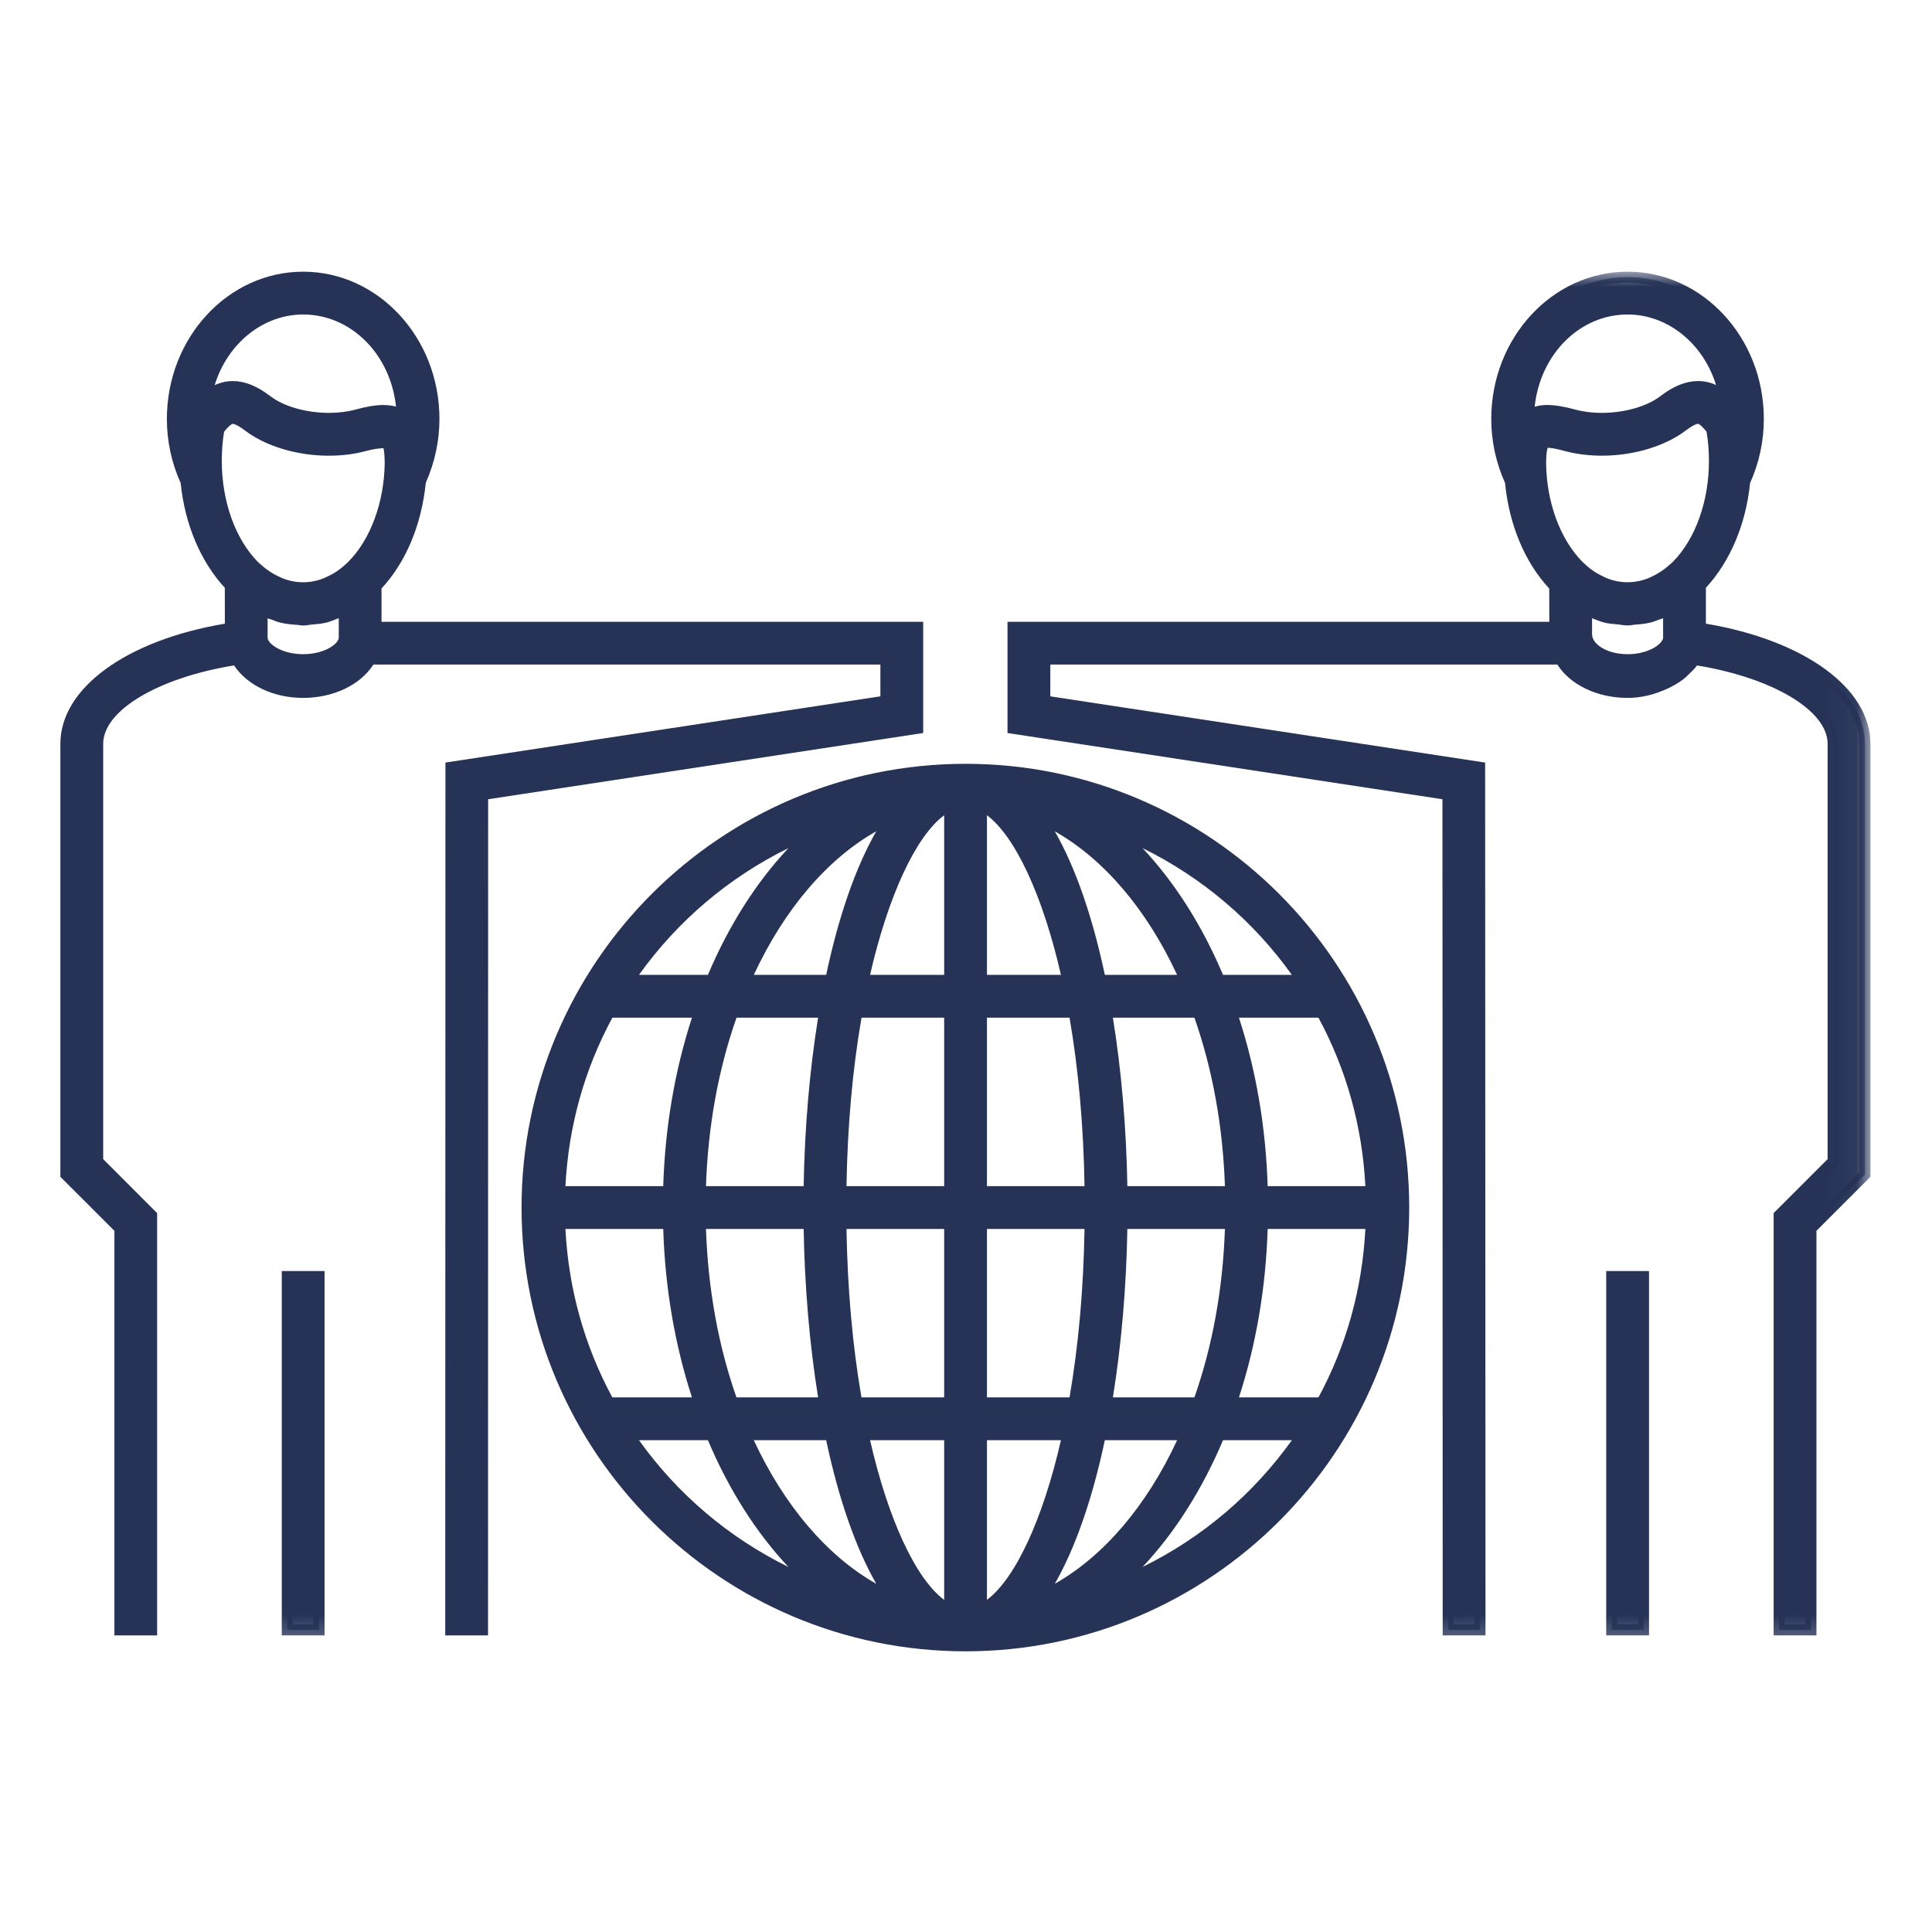 <?xml version="1.0" encoding="UTF-8"?>
<svg width="64px" height="64px" viewBox="0 0 64 64" version="1.1" xmlns="http://www.w3.org/2000/svg" xmlns:xlink="http://www.w3.org/1999/xlink">
    <title>04-1-1行业经验</title>
    <defs>
        <filter id="filter-1">
            <feColorMatrix in="SourceGraphic" type="matrix" values="0 0 0 0 0.067 0 0 0 0 0.659 0 0 0 0 0.31 0 0 0 1 0"></feColorMatrix>
        </filter>
        <polygon id="path-2" points="0 45.702 59.96 45.702 59.96 0 0 0"></polygon>
    </defs>
    <g id="首页" stroke="none" stroke-width="1" fill="none" fill-rule="evenodd">
        <g id="04-1-1行业经验" transform="translate(-1394, -3754)" filter="url(#filter-1)">
            <g transform="translate(1394, 3754)">
                <rect id="矩形" fill-opacity="0" fill="#D8D8D8" x="0" y="0" width="64" height="64"></rect>
                <g id="编组" transform="translate(2, 9)">
                    <path d="M41.142,23.475 L38.394,23.475 C37.549,21.435 36.376,19.729 34.981,18.51 C37.496,19.52 39.642,21.258 41.142,23.475 L41.142,23.475 Z M34.981,43.493 C36.378,42.275 37.549,40.567 38.394,38.526 L41.142,38.526 C39.642,40.743 37.496,42.484 34.981,43.493 L34.981,43.493 Z M18.819,38.526 L21.572,38.526 C22.416,40.568 23.589,42.275 24.986,43.493 C22.469,42.484 20.321,40.743 18.819,38.526 L18.819,38.526 Z M34.451,23.475 C33.992,21.249 33.316,19.344 32.439,18.081 C34.433,18.971 36.137,20.902 37.274,23.475 L34.451,23.475 Z M38.764,30.473 L35.167,30.473 C35.14,28.45 34.969,26.408 34.652,24.531 L37.695,24.531 C38.333,26.307 38.708,28.327 38.764,30.473 L38.764,30.473 Z M39.817,31.528 L43.419,31.528 C43.336,33.675 42.761,35.695 41.783,37.471 L38.79,37.471 C39.403,35.67 39.766,33.658 39.817,31.528 L39.817,31.528 Z M34.652,37.471 C34.969,35.594 35.14,33.552 35.167,31.528 L38.764,31.528 C38.708,33.675 38.333,35.695 37.695,37.471 L34.652,37.471 Z M32.439,43.922 C33.316,42.66 33.992,40.753 34.451,38.526 L37.276,38.526 C36.139,41.1 34.433,43.032 32.439,43.922 L32.439,43.922 Z M25.516,38.526 C25.975,40.753 26.652,42.66 27.529,43.922 C25.535,43.032 23.826,41.1 22.689,38.526 L25.516,38.526 Z M21.2,31.528 L24.8,31.528 C24.827,33.552 24.997,35.594 25.315,37.471 L22.268,37.471 C21.63,35.695 21.254,33.675 21.2,31.528 L21.2,31.528 Z M20.146,30.473 L16.54,30.473 C16.624,28.327 17.199,26.307 18.178,24.531 L21.173,24.531 C20.56,26.332 20.197,28.344 20.146,30.473 L20.146,30.473 Z M25.315,24.531 C24.997,26.408 24.827,28.45 24.8,30.473 L21.2,30.473 C21.254,28.327 21.63,26.307 22.27,24.531 L25.315,24.531 Z M25.516,23.475 L22.689,23.475 C23.828,20.902 25.535,18.969 27.529,18.081 C26.652,19.344 25.975,21.249 25.516,23.475 L25.516,23.475 Z M30.513,23.475 L30.513,17.682 C31.597,18.212 32.679,20.308 33.372,23.475 L30.513,23.475 Z M30.513,30.473 L30.513,24.531 L33.582,24.531 C33.892,26.269 34.083,28.274 34.11,30.473 L30.513,30.473 Z M30.513,37.471 L30.513,31.528 L34.11,31.528 C34.083,33.728 33.892,35.732 33.582,37.471 L30.513,37.471 Z M30.513,44.319 L30.513,38.526 L33.372,38.526 C32.679,41.696 31.597,43.792 30.513,44.319 L30.513,44.319 Z M29.458,38.526 L29.458,44.321 C28.374,43.793 27.288,41.696 26.596,38.526 L29.458,38.526 Z M29.458,31.528 L29.458,37.471 L26.385,37.471 C26.075,35.732 25.884,33.728 25.857,31.528 L29.458,31.528 Z M26.596,23.475 C27.29,20.308 28.374,18.21 29.458,17.682 L29.458,23.475 L26.596,23.475 Z M29.458,24.531 L29.458,30.473 L25.857,30.473 C25.884,28.274 26.075,26.269 26.387,24.531 L29.458,24.531 Z M16.54,31.528 L20.146,31.528 C20.197,33.658 20.56,35.67 21.173,37.471 L18.176,37.471 C17.199,35.695 16.624,33.675 16.54,31.528 L16.54,31.528 Z M43.419,30.473 L39.817,30.473 C39.766,28.344 39.403,26.332 38.79,24.531 L41.783,24.531 C42.761,26.307 43.336,28.327 43.419,30.473 L43.419,30.473 Z M24.986,18.51 C23.589,19.729 22.416,21.435 21.572,23.475 L18.819,23.475 C20.321,21.258 22.469,19.52 24.986,18.51 L24.986,18.51 Z M15.458,31.001 C15.458,39.006 21.976,45.52 29.985,45.52 C37.989,45.52 44.501,39.006 44.501,31.001 C44.501,22.997 37.989,16.483 29.985,16.483 C21.976,16.483 15.458,22.997 15.458,31.001 L15.458,31.001 Z" id="Fill-1" fill="#263357"></path>
                    <path d="M19.167,23.294 L21.451,23.294 C22.143,21.656 23.054,20.224 24.118,19.095 C22.143,20.067 20.449,21.501 19.167,23.294 L19.167,23.294 Z M21.693,23.656 L18.478,23.656 L18.669,23.373 C20.205,21.106 22.366,19.366 24.919,18.342 L25.911,17.943 L25.105,18.647 C23.734,19.843 22.57,21.536 21.739,23.544 L21.693,23.656 Z M22.971,23.294 L25.368,23.294 C25.782,21.344 26.35,19.718 27.028,18.537 C25.403,19.456 23.983,21.117 22.971,23.294 L22.971,23.294 Z M25.663,23.656 L22.411,23.656 L22.524,23.402 C23.693,20.759 25.445,18.811 27.456,17.915 L28.049,17.651 L27.678,18.184 C26.854,19.372 26.167,21.214 25.693,23.512 L25.663,23.656 Z M26.822,23.294 L29.277,23.294 L29.277,18.006 C28.34,18.702 27.424,20.666 26.822,23.294 L26.822,23.294 Z M29.639,23.656 L26.37,23.656 L26.419,23.436 C27.107,20.299 28.213,18.087 29.379,17.52 L29.639,17.393 L29.639,23.656 Z M30.694,23.294 L33.145,23.294 C32.545,20.668 31.63,18.705 30.694,18.006 L30.694,23.294 Z M33.597,23.656 L30.332,23.656 L30.332,17.392 L30.593,17.52 C31.758,18.089 32.863,20.301 33.549,23.436 L33.597,23.656 Z M34.599,23.294 L36.993,23.294 C35.983,21.119 34.565,19.459 32.941,18.538 C33.618,19.718 34.185,21.343 34.599,23.294 L34.599,23.294 Z M37.552,23.656 L34.304,23.656 L34.274,23.512 C33.799,21.212 33.114,19.369 32.291,18.184 L31.92,17.65 L32.514,17.915 C34.524,18.814 36.273,20.762 37.44,23.402 L37.552,23.656 Z M38.514,23.294 L40.795,23.294 C39.514,21.501 37.822,20.067 35.848,19.095 C36.911,20.224 37.822,21.656 38.514,23.294 L38.514,23.294 Z M41.483,23.656 L38.272,23.656 L38.226,23.544 C37.395,21.537 36.232,19.843 34.862,18.647 L34.057,17.944 L35.049,18.342 C37.599,19.366 39.758,21.106 41.292,23.374 L41.483,23.656 Z M16.73,30.292 L19.97,30.292 C20.032,28.338 20.352,26.463 20.922,24.712 L18.286,24.712 C17.357,26.429 16.834,28.305 16.73,30.292 L16.73,30.292 Z M20.323,30.655 L16.351,30.655 L16.359,30.466 C16.443,28.316 17.001,26.289 18.019,24.443 L18.071,24.349 L21.426,24.349 L21.345,24.589 C20.719,26.426 20.377,28.407 20.327,30.478 L20.323,30.655 Z M21.386,30.292 L24.622,30.292 C24.655,28.366 24.82,26.446 25.101,24.712 L22.398,24.712 C21.794,26.43 21.454,28.306 21.386,30.292 L21.386,30.292 Z M24.979,30.655 L21.013,30.655 L21.018,30.469 C21.073,28.328 21.437,26.31 22.099,24.469 L22.142,24.349 L25.529,24.349 L25.493,24.561 C25.185,26.385 25.008,28.43 24.981,30.476 L24.979,30.655 Z M26.041,30.292 L29.277,30.292 L29.277,24.712 L26.539,24.712 C26.241,26.428 26.074,28.303 26.041,30.292 L26.041,30.292 Z M29.639,30.655 L25.674,30.655 L25.676,30.471 C25.702,28.336 25.881,26.327 26.208,24.499 L26.235,24.349 L29.639,24.349 L29.639,30.655 Z M30.694,30.292 L33.926,30.292 C33.894,28.307 33.727,26.432 33.43,24.712 L30.694,24.712 L30.694,30.292 Z M34.293,30.655 L30.332,30.655 L30.332,24.349 L33.734,24.349 L33.761,24.499 C34.087,26.331 34.265,28.341 34.291,30.471 L34.293,30.655 Z M35.345,30.292 L38.577,30.292 C38.509,28.307 38.169,26.431 37.567,24.712 L34.866,24.712 C35.147,26.446 35.312,28.366 35.345,30.292 L35.345,30.292 Z M38.95,30.655 L34.988,30.655 L34.986,30.476 C34.959,28.43 34.782,26.384 34.474,24.561 L34.438,24.349 L37.823,24.349 L37.866,24.469 C38.527,26.311 38.89,28.329 38.945,30.469 L38.95,30.655 Z M39.993,30.292 L43.23,30.292 C43.126,28.307 42.603,26.431 41.676,24.712 L39.042,24.712 C39.611,26.463 39.931,28.338 39.993,30.292 L39.993,30.292 Z M43.608,30.655 L39.64,30.655 L39.636,30.478 C39.586,28.407 39.244,26.425 38.619,24.589 L38.537,24.349 L41.89,24.349 L41.942,24.443 C42.959,26.292 43.517,28.318 43.6,30.466 L43.608,30.655 Z M18.284,37.29 L20.922,37.29 C20.352,35.538 20.032,33.663 19.97,31.71 L16.73,31.71 C16.834,33.696 17.356,35.571 18.284,37.29 L18.284,37.29 Z M21.426,37.652 L18.069,37.652 L18.017,37.559 C17.001,35.711 16.443,33.684 16.359,31.535 L16.351,31.347 L20.323,31.347 L20.327,31.524 C20.377,33.594 20.719,35.575 21.345,37.413 L21.426,37.652 Z M22.396,37.29 L25.101,37.29 C24.82,35.555 24.655,33.635 24.622,31.71 L21.386,31.71 C21.454,33.694 21.793,35.57 22.396,37.29 L22.396,37.29 Z M25.529,37.652 L22.141,37.652 L22.097,37.532 C21.436,35.69 21.073,33.671 21.018,31.533 L21.013,31.347 L24.979,31.347 L24.981,31.526 C25.008,33.572 25.185,35.617 25.493,37.441 L25.529,37.652 Z M26.537,37.29 L29.277,37.29 L29.277,31.71 L26.041,31.71 C26.074,33.694 26.24,35.57 26.537,37.29 L26.537,37.29 Z M29.639,37.652 L26.233,37.652 L26.206,37.503 C25.88,35.67 25.702,33.661 25.676,31.531 L25.674,31.347 L29.639,31.347 L29.639,37.652 Z M30.694,37.29 L33.43,37.29 C33.727,35.57 33.894,33.694 33.926,31.71 L30.694,31.71 L30.694,37.29 Z M33.734,37.652 L30.332,37.652 L30.332,31.347 L34.293,31.347 L34.291,31.531 C34.265,33.661 34.087,35.67 33.761,37.503 L33.734,37.652 Z M34.866,37.29 L37.567,37.29 C38.169,35.571 38.509,33.695 38.577,31.71 L35.345,31.71 C35.312,33.635 35.147,35.556 34.866,37.29 L34.866,37.29 Z M37.823,37.652 L34.438,37.652 L34.474,37.441 C34.782,35.617 34.959,33.572 34.986,31.526 L34.988,31.347 L38.95,31.347 L38.945,31.533 C38.89,33.672 38.527,35.691 37.866,37.532 L37.823,37.652 Z M39.042,37.29 L41.676,37.29 C42.603,35.571 43.126,33.695 43.23,31.71 L39.993,31.71 C39.931,33.664 39.611,35.539 39.042,37.29 L39.042,37.29 Z M41.89,37.652 L38.537,37.652 L38.619,37.413 C39.244,35.576 39.586,33.595 39.636,31.524 L39.64,31.347 L43.608,31.347 L43.6,31.535 C43.517,33.684 42.959,35.71 41.942,37.559 L41.89,37.652 Z M19.167,38.708 C20.45,40.502 22.143,41.937 24.118,42.908 C23.054,41.779 22.143,40.347 21.451,38.708 L19.167,38.708 Z M25.911,44.06 L24.919,43.662 C22.367,42.638 20.206,40.898 18.669,38.628 L18.478,38.345 L21.693,38.345 L21.739,38.457 C22.57,40.466 23.734,42.161 25.105,43.357 L25.911,44.06 Z M38.514,38.708 C37.821,40.348 36.911,41.78 35.849,42.908 C37.822,41.936 39.513,40.502 40.795,38.708 L38.514,38.708 Z M34.056,44.06 L34.862,43.357 C36.23,42.163 37.393,40.469 38.226,38.457 L38.272,38.345 L41.483,38.345 L41.292,38.628 C39.757,40.898 37.598,42.638 35.048,43.662 L34.056,44.06 Z M22.97,38.708 C23.981,40.883 25.401,42.544 27.028,43.466 C26.35,42.285 25.782,40.658 25.368,38.708 L22.97,38.708 Z M28.049,44.353 L27.456,44.088 C25.441,43.189 23.69,41.24 22.524,38.6 L22.411,38.345 L25.663,38.345 L25.693,38.49 C26.167,40.79 26.854,42.632 27.678,43.819 L28.049,44.353 Z M34.599,38.708 C34.185,40.66 33.618,42.286 32.941,43.466 C34.566,42.544 35.984,40.883 36.994,38.708 L34.599,38.708 Z M31.92,44.353 L32.291,43.819 C33.113,42.635 33.799,40.792 34.274,38.49 L34.304,38.345 L37.554,38.345 L37.441,38.6 C36.275,41.24 34.525,43.189 32.514,44.088 L31.92,44.353 Z M30.694,38.708 L30.694,43.996 C31.63,43.299 32.545,41.336 33.145,38.708 L30.694,38.708 Z M30.332,44.609 L30.332,38.345 L33.597,38.345 L33.549,38.565 C32.863,41.703 31.758,43.915 30.592,44.482 L30.332,44.609 Z M26.822,38.708 C27.422,41.336 28.338,43.301 29.277,43.998 L29.277,38.708 L26.822,38.708 Z M29.639,44.611 L29.379,44.484 C28.211,43.915 27.104,41.703 26.419,38.565 L26.37,38.345 L29.639,38.345 L29.639,44.611 Z M29.986,16.664 C22.075,16.664 15.639,23.096 15.639,31.001 C15.639,38.907 22.075,45.339 29.986,45.339 C37.889,45.339 44.32,38.907 44.32,31.001 C44.32,23.096 37.889,16.664 29.986,16.664 L29.986,16.664 Z M29.986,45.702 C21.875,45.702 15.277,39.107 15.277,31.001 C15.277,22.896 21.875,16.302 29.986,16.302 C38.09,16.302 44.682,22.896 44.682,31.001 C44.682,39.107 38.09,45.702 29.986,45.702 L29.986,45.702 Z" id="Fill-3" fill="#263357"></path>
                    <path d="M8.043,1.236 C9.806,1.236 11.248,2.789 11.318,4.731 C11.279,4.71 11.233,4.7 11.189,4.683 C11.157,4.672 11.129,4.658 11.095,4.649 C10.986,4.62 10.865,4.6 10.725,4.6 C10.719,4.6 10.715,4.598 10.709,4.598 C10.47,4.598 10.187,4.643 9.817,4.744 C8.836,5.01 7.542,4.799 6.849,4.269 C6.441,3.956 6.067,3.805 5.706,3.805 C5.539,3.805 5.388,3.84 5.249,3.896 C5.199,3.914 5.158,3.945 5.114,3.969 C5.025,4.017 4.938,4.064 4.86,4.127 C4.852,4.133 4.841,4.137 4.831,4.144 C5.137,2.485 6.462,1.236 8.043,1.236 L8.043,1.236 Z M8.043,12.852 C7.278,12.852 6.693,12.473 6.684,12.131 L6.682,11.22 C6.807,11.281 6.938,11.315 7.067,11.359 C7.147,11.385 7.221,11.421 7.3,11.442 C7.488,11.49 7.68,11.508 7.87,11.52 C7.929,11.521 7.986,11.543 8.045,11.543 C8.13,11.543 8.21,11.516 8.293,11.51 C8.453,11.497 8.612,11.486 8.768,11.448 C8.899,11.415 9.022,11.36 9.149,11.311 C9.235,11.279 9.322,11.26 9.404,11.22 L9.404,12.131 C9.394,12.473 8.809,12.852 8.043,12.852 L8.043,12.852 Z M5.165,6.27 C5.165,5.905 5.194,5.556 5.252,5.226 C5.448,4.975 5.594,4.858 5.706,4.858 C5.773,4.858 5.926,4.89 6.207,5.104 C7.16,5.835 8.789,6.116 10.094,5.761 C10.368,5.687 10.567,5.665 10.825,5.663 C10.827,5.665 10.833,5.672 10.842,5.691 C10.871,5.748 10.924,5.915 10.926,6.342 L10.926,6.355 C10.903,7.754 10.406,8.99 9.667,9.737 L9.572,9.827 C9.572,9.827 9.567,9.831 9.563,9.835 C9.354,10.03 9.128,10.17 8.895,10.277 C8.859,10.294 8.824,10.311 8.79,10.324 C8.303,10.517 7.782,10.519 7.291,10.324 C7.263,10.313 7.236,10.299 7.209,10.286 C6.97,10.182 6.739,10.036 6.524,9.838 C6.516,9.831 6.507,9.827 6.499,9.819 L6.407,9.733 C5.659,8.971 5.165,7.703 5.165,6.27 L5.165,6.27 Z M1.971,44.993 L3.024,44.993 L3.024,31.261 L1.236,29.473 L1.236,15.638 C1.236,14.424 3.161,13.258 5.833,12.846 C5.843,12.864 5.862,12.877 5.873,12.894 C6.255,13.509 7.064,13.938 8.043,13.938 C9.056,13.938 9.905,13.486 10.265,12.833 L27.345,12.833 L27.345,14.223 L12.938,16.417 L12.93,44.993 L13.985,44.993 L13.989,17.32 L28.401,15.126 L28.401,11.778 L10.457,11.778 L10.457,10.423 C11.25,9.595 11.789,8.371 11.928,6.946 C12.22,6.293 12.376,5.6 12.376,4.877 C12.376,2.288 10.432,0.181 8.043,0.181 C5.653,0.181 3.71,2.288 3.71,4.877 C3.71,5.604 3.865,6.302 4.161,6.951 C4.298,8.35 4.839,9.567 5.629,10.4 L5.63,11.814 C2.366,12.326 0.181,13.85 0.181,15.638 L0.181,29.909 L1.971,31.697 L1.971,44.993 Z" id="Fill-5" fill="#263357"></path>
                    <path d="M5.706,3.623 C6.109,3.623 6.518,3.787 6.959,4.126 C7.404,4.466 8.147,4.677 8.897,4.677 C9.21,4.677 9.504,4.641 9.77,4.569 C10.153,4.465 10.451,4.416 10.709,4.416 L10.741,4.419 C10.868,4.42 10.991,4.436 11.118,4.468 C10.937,2.737 9.629,1.418 8.043,1.418 C6.71,1.418 5.533,2.381 5.111,3.761 C5.133,3.748 5.158,3.736 5.185,3.726 C5.355,3.658 5.531,3.623 5.706,3.623 L5.706,3.623 Z M8.897,5.04 C8.071,5.04 7.244,4.8 6.739,4.413 C6.364,4.126 6.026,3.986 5.706,3.986 C5.576,3.986 5.448,4.011 5.316,4.064 C5.289,4.074 5.268,4.088 5.247,4.101 L5.203,4.127 C5.11,4.177 5.036,4.218 4.973,4.268 L4.552,4.597 L4.653,4.111 C4.979,2.34 6.405,1.055 8.043,1.055 C9.907,1.055 11.425,2.667 11.5,4.724 L11.511,5.036 L11.234,4.891 C11.219,4.883 11.202,4.879 11.186,4.873 C11.165,4.867 11.144,4.86 11.123,4.852 L11.091,4.84 C11.077,4.834 11.063,4.828 11.047,4.824 C10.938,4.795 10.833,4.781 10.725,4.781 L10.694,4.779 C10.472,4.781 10.208,4.826 9.865,4.919 C9.568,4.999 9.242,5.04 8.897,5.04 L8.897,5.04 Z M5.423,5.302 C5.372,5.605 5.347,5.93 5.347,6.27 C5.347,7.6 5.791,8.847 6.536,9.607 L6.622,9.686 C6.627,9.688 6.639,9.697 6.651,9.709 C6.836,9.879 7.05,10.019 7.282,10.12 C7.316,10.136 7.336,10.147 7.359,10.156 C7.802,10.332 8.278,10.332 8.724,10.156 C8.747,10.146 8.77,10.136 8.793,10.124 L8.818,10.113 C9.058,10.003 9.261,9.869 9.439,9.702 L9.543,9.605 C10.273,8.867 10.723,7.649 10.744,6.352 C10.743,6.077 10.721,5.926 10.703,5.847 C10.505,5.855 10.346,5.881 10.142,5.936 C9.753,6.042 9.334,6.096 8.895,6.096 C7.834,6.096 6.789,5.779 6.097,5.248 C5.835,5.049 5.719,5.039 5.707,5.039 C5.699,5.04 5.619,5.059 5.423,5.302 L5.423,5.302 Z M8.04,10.651 C7.763,10.651 7.489,10.598 7.224,10.493 C7.192,10.48 7.163,10.465 7.133,10.451 C6.868,10.335 6.621,10.173 6.402,9.972 C6.397,9.97 6.384,9.96 6.371,9.947 L6.284,9.867 C5.468,9.034 4.984,7.692 4.984,6.27 C4.984,5.892 5.014,5.53 5.074,5.194 L5.082,5.15 L5.11,5.115 C5.349,4.807 5.528,4.677 5.706,4.677 C5.865,4.677 6.07,4.772 6.317,4.96 C6.948,5.444 7.912,5.733 8.895,5.733 C9.302,5.733 9.689,5.684 10.047,5.586 C10.322,5.512 10.532,5.484 10.823,5.481 L10.902,5.481 L10.956,5.537 C10.974,5.556 10.989,5.579 11.005,5.612 C11.07,5.74 11.106,5.993 11.107,6.341 C11.084,7.746 10.595,9.057 9.796,9.865 L9.679,9.974 C9.469,10.168 9.239,10.319 8.97,10.442 L8.949,10.451 C8.917,10.467 8.887,10.481 8.856,10.493 C8.592,10.598 8.317,10.651 8.04,10.651 L8.04,10.651 Z M6.864,11.483 L6.865,12.13 C6.87,12.318 7.321,12.671 8.043,12.671 C8.765,12.671 9.217,12.318 9.222,12.126 L9.222,11.477 C9.219,11.478 9.216,11.479 9.213,11.481 L9.133,11.512 C9.031,11.553 8.926,11.595 8.811,11.624 C8.651,11.663 8.491,11.676 8.338,11.689 L8.308,11.691 C8.275,11.693 8.246,11.699 8.217,11.704 C8.133,11.719 8.024,11.729 7.92,11.709 C7.901,11.706 7.883,11.701 7.864,11.701 C7.68,11.69 7.469,11.672 7.256,11.618 C7.2,11.603 7.147,11.583 7.094,11.562 C7.066,11.551 7.038,11.54 7.009,11.53 C6.975,11.519 6.942,11.508 6.909,11.498 C6.894,11.493 6.879,11.488 6.864,11.483 L6.864,11.483 Z M8.043,13.034 C7.221,13.034 6.516,12.623 6.503,12.136 L6.5,10.931 L6.761,11.057 C6.841,11.096 6.927,11.123 7.018,11.152 C7.054,11.163 7.09,11.175 7.125,11.187 C7.159,11.198 7.193,11.211 7.227,11.225 C7.266,11.24 7.306,11.256 7.347,11.267 C7.529,11.313 7.719,11.329 7.881,11.339 C7.913,11.34 7.95,11.346 7.988,11.353 C8.037,11.363 8.086,11.36 8.152,11.347 C8.195,11.34 8.237,11.332 8.281,11.33 L8.308,11.327 C8.454,11.315 8.592,11.304 8.725,11.272 C8.814,11.249 8.904,11.214 8.999,11.176 L9.084,11.142 C9.121,11.128 9.157,11.116 9.193,11.105 C9.241,11.09 9.286,11.076 9.324,11.057 L9.585,10.93 L9.585,12.131 C9.571,12.623 8.865,13.034 8.043,13.034 L8.043,13.034 Z M13.111,44.812 L13.804,44.812 L13.808,17.165 L28.219,14.97 L28.219,11.959 L10.276,11.959 L10.276,10.35 L10.326,10.297 C11.111,9.478 11.616,8.282 11.747,6.928 L11.75,6.898 L11.762,6.871 C12.049,6.231 12.195,5.56 12.195,4.877 C12.195,2.388 10.332,0.363 8.043,0.363 C5.753,0.363 3.891,2.388 3.891,4.877 C3.891,5.57 4.037,6.243 4.326,6.876 L4.339,6.904 L4.342,6.934 C4.471,8.26 4.975,9.447 5.76,10.275 L5.81,10.328 L5.812,11.969 L5.658,11.993 C2.491,12.49 0.363,13.955 0.363,15.638 L0.363,29.834 L2.152,31.622 L2.152,44.812 L2.843,44.812 L2.843,31.336 L1.055,29.548 L1.055,15.638 C1.055,14.32 3.009,13.098 5.806,12.667 L5.932,12.648 L5.986,12.747 C6.002,12.764 6.014,12.778 6.024,12.793 C6.394,13.389 7.166,13.757 8.043,13.757 C8.957,13.757 9.767,13.36 10.107,12.745 L10.158,12.652 L27.527,12.652 L27.527,14.378 L13.119,16.572 L13.111,44.812 Z M14.167,45.174 L12.749,45.174 L12.756,16.261 L27.164,14.067 L27.164,13.014 L10.368,13.014 C9.94,13.689 9.042,14.119 8.043,14.119 C7.067,14.119 6.197,13.708 5.753,13.043 C3.234,13.453 1.418,14.537 1.418,15.638 L1.418,29.397 L3.205,31.186 L3.205,45.174 L1.79,45.174 L1.79,31.772 L7.25075529e-05,29.984 L7.25075529e-05,15.638 C7.25075529e-05,13.798 2.183,12.21 5.449,11.66 L5.447,10.472 C4.641,9.595 4.123,8.366 3.984,6.999 C3.681,6.326 3.528,5.612 3.528,4.877 C3.528,2.188 5.553,3.62537764e-05 8.043,3.62537764e-05 C10.532,3.62537764e-05 12.557,2.188 12.557,4.877 C12.557,5.602 12.405,6.313 12.105,6.992 C11.964,8.386 11.445,9.626 10.638,10.495 L10.638,11.597 L28.582,11.597 L28.582,15.282 L14.17,17.476 L14.167,45.174 Z" id="Fill-7" fill="#263357"></path>
                    <mask id="mask-3" fill="white">
                        <use xlink:href="#path-2"></use>
                    </mask>
                    <g id="Clip-10"></g>
                    <polygon id="Fill-9" fill="#263357" mask="url(#mask-3)" points="7.515 44.993 8.57 44.993 8.57 33.286 7.515 33.286"></polygon>
                    <path d="M7.696,44.812 L8.389,44.812 L8.389,33.467 L7.696,33.467 L7.696,44.812 Z M7.334,45.174 L8.751,45.174 L8.751,33.105 L7.334,33.105 L7.334,45.174 Z" id="Fill-11" fill="#263357" mask="url(#mask-3)"></path>
                    <path d="M51.917,1.236 C53.5,1.236 54.822,2.487 55.128,4.144 C55.121,4.137 55.109,4.135 55.1,4.127 C54.866,3.939 54.593,3.805 54.251,3.805 C53.891,3.805 53.517,3.956 53.109,4.269 C52.416,4.799 51.125,5.01 50.14,4.744 C49.772,4.643 49.487,4.598 49.248,4.598 C49.022,4.598 48.85,4.649 48.698,4.717 C48.681,4.725 48.654,4.723 48.639,4.731 C48.709,2.791 50.152,1.236 51.917,1.236 L51.917,1.236 Z M51.917,12.852 C51.15,12.852 50.565,12.473 50.558,12.017 L50.558,11.22 C50.632,11.256 50.712,11.273 50.788,11.303 C50.922,11.355 51.053,11.413 51.192,11.448 C51.338,11.484 51.486,11.493 51.636,11.506 C51.729,11.514 51.818,11.543 51.913,11.543 C51.989,11.543 52.059,11.518 52.133,11.512 C52.306,11.501 52.479,11.486 52.649,11.442 C52.739,11.419 52.822,11.381 52.91,11.351 C53.031,11.307 53.156,11.277 53.274,11.22 L53.274,12.129 C53.262,12.471 52.68,12.852 51.917,12.852 L51.917,12.852 Z M49.036,6.354 C49.036,5.771 49.13,5.666 49.248,5.651 C49.391,5.651 49.592,5.687 49.865,5.761 C51.169,6.116 52.796,5.835 53.75,5.104 C54.031,4.89 54.185,4.858 54.251,4.858 C54.365,4.858 54.509,4.975 54.703,5.226 C54.762,5.553 54.792,5.904 54.792,6.27 C54.792,7.703 54.301,8.967 53.553,9.73 L53.458,9.819 C53.448,9.827 53.437,9.832 53.429,9.842 C53.215,10.038 52.985,10.182 52.75,10.286 C52.721,10.299 52.695,10.313 52.666,10.324 C52.175,10.517 51.653,10.517 51.165,10.324 C51.133,10.311 51.102,10.296 51.07,10.281 C50.833,10.174 50.603,10.03 50.391,9.831 L50.281,9.728 C49.546,8.976 49.053,7.746 49.036,6.354 L49.036,6.354 Z M54.329,10.4 C55.119,9.569 55.66,8.352 55.796,6.953 C56.092,6.304 56.248,5.607 56.248,4.877 C56.248,2.288 54.306,0.181 51.917,0.181 C49.527,0.181 47.582,2.288 47.582,4.877 C47.582,5.604 47.737,6.3 48.033,6.949 C48.168,8.373 48.707,9.597 49.502,10.425 L49.504,11.778 L31.557,11.778 L31.557,15.126 L45.965,17.32 L45.972,44.993 L47.028,44.993 L47.016,16.417 L32.612,14.223 L32.612,12.833 L49.692,12.833 C50.051,13.484 50.901,13.938 51.917,13.938 C52.397,13.938 52.818,13.809 53.194,13.632 C53.223,13.619 53.249,13.606 53.278,13.59 C53.45,13.501 53.604,13.404 53.739,13.285 C53.752,13.274 53.762,13.26 53.773,13.249 C53.908,13.122 54.044,12.998 54.132,12.846 C56.8,13.26 58.723,14.426 58.723,15.638 L58.723,29.473 L56.935,31.261 L56.935,44.993 L57.99,44.993 L57.99,31.697 L59.778,29.909 L59.778,15.638 C59.778,13.853 57.596,12.326 54.329,11.814 L54.329,10.4 Z" id="Fill-12" fill="#263357" mask="url(#mask-3)"></path>
                    <path d="M49.248,4.416 C49.508,4.416 49.807,4.465 50.188,4.569 C50.454,4.641 50.749,4.678 51.062,4.677 C51.811,4.677 52.553,4.466 52.999,4.125 C53.439,3.788 53.849,3.623 54.251,3.623 C54.459,3.623 54.656,3.666 54.846,3.754 C54.422,2.378 53.247,1.418 51.917,1.418 C50.328,1.418 49.019,2.739 48.838,4.473 C48.971,4.435 49.105,4.416 49.248,4.416 L49.248,4.416 Z M51.062,5.04 C50.717,5.04 50.391,4.999 50.093,4.919 C49.743,4.824 49.475,4.779 49.248,4.779 C49.079,4.779 48.932,4.811 48.772,4.883 C48.743,4.895 48.718,4.9 48.701,4.902 L48.447,5.029 L48.458,4.724 C48.532,2.667 50.052,1.055 51.917,1.055 C53.554,1.055 54.98,2.34 55.306,4.111 L55.414,4.696 L55.015,4.288 C55.006,4.283 54.995,4.275 54.983,4.266 C54.747,4.076 54.513,3.986 54.251,3.986 C53.932,3.986 53.594,4.126 53.219,4.413 C52.713,4.8 51.887,5.04 51.062,5.04 L51.062,5.04 Z M49.27,5.833 C49.267,5.845 49.217,5.944 49.217,6.354 C49.233,7.638 49.679,8.853 50.41,9.601 L50.514,9.698 C50.7,9.872 50.906,10.008 51.145,10.115 L51.175,10.129 C51.194,10.139 51.213,10.148 51.233,10.156 C51.673,10.331 52.153,10.331 52.6,10.155 C52.616,10.149 52.633,10.141 52.65,10.133 L52.673,10.122 C52.905,10.019 53.115,9.882 53.301,9.714 C53.319,9.695 53.336,9.684 53.345,9.678 L53.429,9.598 C54.167,8.844 54.611,7.598 54.611,6.27 C54.611,5.932 54.585,5.607 54.532,5.302 C54.332,5.05 54.254,5.039 54.25,5.039 C54.246,5.039 54.132,5.041 53.86,5.249 C53.168,5.779 52.122,6.095 51.063,6.095 C50.625,6.095 50.206,6.042 49.817,5.936 C49.574,5.87 49.394,5.836 49.27,5.833 L49.27,5.833 Z M51.914,10.65 C51.637,10.65 51.362,10.597 51.098,10.493 C51.07,10.481 51.044,10.469 51.018,10.456 L50.993,10.444 C50.72,10.322 50.482,10.164 50.267,9.963 L50.157,9.86 C49.356,9.041 48.871,7.733 48.854,6.356 C48.854,5.931 48.883,5.515 49.225,5.471 L49.248,5.47 C49.407,5.47 49.618,5.507 49.912,5.586 C50.27,5.684 50.657,5.733 51.063,5.733 C52.045,5.733 53.008,5.444 53.64,4.961 C53.887,4.772 54.093,4.677 54.251,4.677 C54.431,4.677 54.609,4.808 54.846,5.115 L54.873,5.15 L54.881,5.194 C54.943,5.532 54.974,5.894 54.974,6.27 C54.974,7.691 54.491,9.032 53.682,9.857 L53.551,9.976 C53.335,10.174 53.09,10.334 52.823,10.452 L52.806,10.46 C52.782,10.471 52.758,10.483 52.734,10.492 C52.467,10.597 52.192,10.65 51.914,10.65 L51.914,10.65 Z M50.739,11.479 L50.739,12.017 C50.744,12.331 51.219,12.671 51.917,12.671 C52.635,12.671 53.086,12.316 53.093,12.123 L53.092,11.481 C53.091,11.482 53.089,11.482 53.087,11.483 C53.048,11.495 53.009,11.508 52.971,11.521 C52.941,11.532 52.914,11.542 52.886,11.553 C52.823,11.577 52.76,11.601 52.694,11.618 C52.502,11.667 52.31,11.682 52.145,11.693 C52.121,11.695 52.097,11.7 52.072,11.705 C51.971,11.724 51.826,11.721 51.721,11.702 C51.688,11.696 51.655,11.69 51.621,11.687 L51.567,11.682 C51.431,11.671 51.291,11.659 51.148,11.624 C51.031,11.595 50.923,11.552 50.818,11.51 L50.739,11.479 Z M51.917,13.034 C51.063,13.034 50.386,12.589 50.377,12.02 L50.377,10.93 L50.637,11.057 C50.673,11.074 50.71,11.086 50.747,11.098 C50.784,11.109 50.82,11.121 50.855,11.135 L50.952,11.173 C51.05,11.212 51.142,11.249 51.235,11.272 C51.35,11.3 51.47,11.31 51.598,11.321 L51.652,11.326 C51.696,11.329 51.74,11.337 51.785,11.345 C51.869,11.36 51.937,11.362 52.003,11.349 C52.042,11.341 52.08,11.334 52.119,11.331 C52.27,11.322 52.443,11.308 52.605,11.267 C52.657,11.253 52.706,11.234 52.756,11.214 C52.787,11.203 52.818,11.191 52.85,11.18 C52.891,11.165 52.934,11.151 52.976,11.137 C53.054,11.113 53.128,11.089 53.195,11.057 L53.455,10.931 L53.455,12.129 C53.439,12.622 52.734,13.034 51.917,13.034 L51.917,13.034 Z M57.116,44.812 L57.809,44.812 L57.809,31.622 L59.597,29.834 L59.597,15.638 C59.597,13.955 57.469,12.49 54.301,11.993 L54.148,11.969 L54.148,10.328 L54.198,10.275 C54.983,9.449 55.486,8.263 55.616,6.935 L55.619,6.905 L55.631,6.878 C55.92,6.245 56.067,5.571 56.067,4.877 C56.067,2.388 54.205,0.362 51.917,0.362 C49.626,0.362 47.763,2.388 47.763,4.877 C47.763,5.569 47.909,6.24 48.198,6.874 L48.211,6.902 L48.214,6.932 C48.342,8.284 48.846,9.48 49.633,10.299 L49.683,10.351 L49.686,11.959 L31.738,11.959 L31.738,14.97 L46.146,17.164 L46.154,44.812 L46.846,44.812 L46.835,16.572 L32.431,14.378 L32.431,12.652 L49.799,12.652 L49.851,12.746 C50.189,13.36 51,13.756 51.917,13.756 C52.311,13.756 52.704,13.662 53.117,13.468 C53.143,13.456 53.166,13.445 53.191,13.431 C53.371,13.338 53.506,13.249 53.619,13.149 C53.631,13.136 53.638,13.128 53.646,13.12 L53.678,13.09 C53.796,12.978 53.907,12.874 53.975,12.756 L54.037,12.648 L54.16,12.667 C56.953,13.101 58.904,14.322 58.904,15.638 L58.904,29.548 L57.116,31.336 L57.116,44.812 Z M58.172,45.174 L56.754,45.174 L56.754,31.186 L58.542,29.398 L58.542,15.638 C58.542,14.54 56.731,13.457 54.218,13.044 C54.133,13.159 54.028,13.257 53.926,13.353 L53.898,13.38 C53.884,13.397 53.872,13.41 53.857,13.423 C53.723,13.541 53.565,13.646 53.361,13.752 C53.332,13.767 53.302,13.782 53.27,13.797 C52.809,14.013 52.365,14.119 51.917,14.119 C50.916,14.119 50.017,13.689 49.589,13.014 L32.793,13.014 L32.793,14.067 L47.197,16.261 L47.197,16.417 L47.209,45.174 L45.791,45.174 L45.783,17.476 L31.375,15.282 L31.375,11.597 L49.323,11.597 L49.321,10.497 C48.512,9.627 47.994,8.389 47.856,6.997 C47.554,6.324 47.4,5.611 47.4,4.877 C47.4,2.188 49.426,-5.43806647e-05 51.917,-5.43806647e-05 C54.405,-5.43806647e-05 56.429,2.188 56.429,4.877 C56.429,5.614 56.276,6.328 55.974,7.001 C55.834,8.368 55.316,9.597 54.51,10.471 L54.51,11.66 C57.777,12.21 59.96,13.798 59.96,15.638 L59.96,29.984 L58.172,31.772 L58.172,45.174 Z" id="Fill-13" fill="#263357" mask="url(#mask-3)"></path>
                    <polygon id="Fill-14" fill="#263357" mask="url(#mask-3)" points="51.389 44.993 52.444 44.993 52.444 33.286 51.389 33.286"></polygon>
                    <path d="M51.57,44.812 L52.263,44.812 L52.263,33.467 L51.57,33.467 L51.57,44.812 Z M51.208,45.174 L52.626,45.174 L52.626,33.105 L51.208,33.105 L51.208,45.174 Z" id="Fill-15" fill="#263357" mask="url(#mask-3)"></path>
                </g>
            </g>
        </g>
    </g>
</svg>